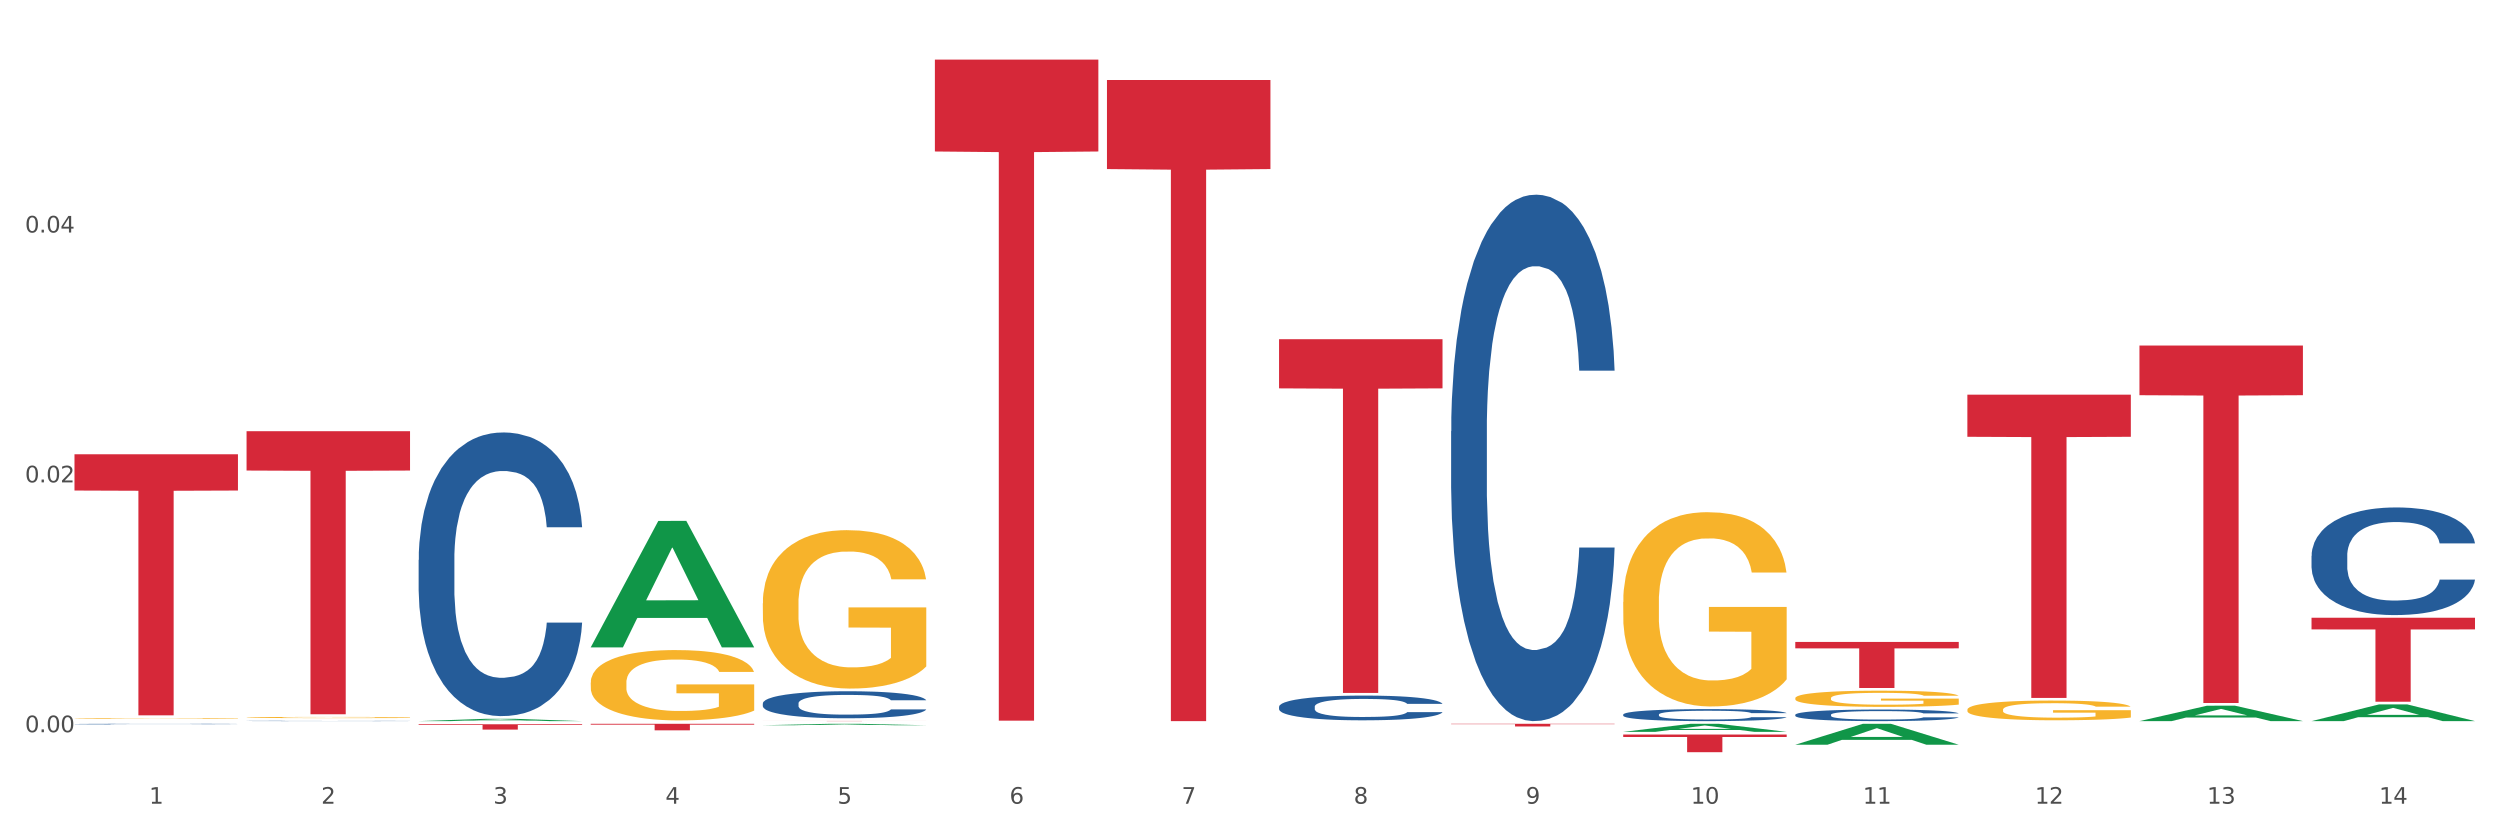 <?xml version="1.0" encoding="utf-8" standalone="no"?>
<!DOCTYPE svg PUBLIC "-//W3C//DTD SVG 1.1//EN"
  "http://www.w3.org/Graphics/SVG/1.1/DTD/svg11.dtd">
<svg xmlns:xlink="http://www.w3.org/1999/xlink" width="1080pt" height="360pt" viewBox="0 0 1080 360" xmlns="http://www.w3.org/2000/svg" version="1.1">
 <rect x="0" y="0" width="1080" height="360" fill="#333333" stroke="none"/>
 <defs>
  <style type="text/css">*{stroke-linejoin: round; stroke-linecap: butt}</style>
 </defs>
 <g id="figure_1">
  <g id="patch_1">
   <path d="M 0 360 
L 1080 360 
L 1080 0 
L 0 0 
z
" style="fill: #ffffff; stroke: #ffffff; stroke-linejoin: miter"/>
  </g>
  <g id="axes_1">
   <g id="matplotlib.axis_1">
    <g id="xtick_1">
     <g id="text_1">
      <!-- 1 -->
      <g style="fill: #4d4d4d" transform="translate(64.432 347.204) scale(0.096 -0.096)">
       <defs>
        <path id="DejaVuSans-31" d="M 794 531 
L 1825 531 
L 1825 4091 
L 703 3866 
L 703 4441 
L 1819 4666 
L 2450 4666 
L 2450 531 
L 3481 531 
L 3481 0 
L 794 0 
L 794 531 
z
" transform="scale(0.016)"/>
       </defs>
       <use xlink:href="#DejaVuSans-31"/>
      </g>
     </g>
    </g>
    <g id="xtick_2">
     <g id="text_2">
      <!-- 2 -->
      <g style="fill: #4d4d4d" transform="translate(138.771 347.204) scale(0.096 -0.096)">
       <defs>
        <path id="DejaVuSans-32" d="M 1228 531 
L 3431 531 
L 3431 0 
L 469 0 
L 469 531 
Q 828 903 1448 1529 
Q 2069 2156 2228 2338 
Q 2531 2678 2651 2914 
Q 2772 3150 2772 3378 
Q 2772 3750 2511 3984 
Q 2250 4219 1831 4219 
Q 1534 4219 1204 4116 
Q 875 4013 500 3803 
L 500 4441 
Q 881 4594 1212 4672 
Q 1544 4750 1819 4750 
Q 2544 4750 2975 4387 
Q 3406 4025 3406 3419 
Q 3406 3131 3298 2873 
Q 3191 2616 2906 2266 
Q 2828 2175 2409 1742 
Q 1991 1309 1228 531 
z
" transform="scale(0.016)"/>
       </defs>
       <use xlink:href="#DejaVuSans-32"/>
      </g>
     </g>
    </g>
    <g id="xtick_3">
     <g id="text_3">
      <!-- 3 -->
      <g style="fill: #4d4d4d" transform="translate(213.109 347.204) scale(0.096 -0.096)">
       <defs>
        <path id="DejaVuSans-33" d="M 2597 2516 
Q 3050 2419 3304 2112 
Q 3559 1806 3559 1356 
Q 3559 666 3084 287 
Q 2609 -91 1734 -91 
Q 1441 -91 1130 -33 
Q 819 25 488 141 
L 488 750 
Q 750 597 1062 519 
Q 1375 441 1716 441 
Q 2309 441 2620 675 
Q 2931 909 2931 1356 
Q 2931 1769 2642 2001 
Q 2353 2234 1838 2234 
L 1294 2234 
L 1294 2753 
L 1863 2753 
Q 2328 2753 2575 2939 
Q 2822 3125 2822 3475 
Q 2822 3834 2567 4026 
Q 2313 4219 1838 4219 
Q 1578 4219 1281 4162 
Q 984 4106 628 3988 
L 628 4550 
Q 988 4650 1302 4700 
Q 1616 4750 1894 4750 
Q 2613 4750 3031 4423 
Q 3450 4097 3450 3541 
Q 3450 3153 3228 2886 
Q 3006 2619 2597 2516 
z
" transform="scale(0.016)"/>
       </defs>
       <use xlink:href="#DejaVuSans-33"/>
      </g>
     </g>
    </g>
    <g id="xtick_4">
     <g id="text_4">
      <!-- 4 -->
      <g style="fill: #4d4d4d" transform="translate(287.448 347.204) scale(0.096 -0.096)">
       <defs>
        <path id="DejaVuSans-34" d="M 2419 4116 
L 825 1625 
L 2419 1625 
L 2419 4116 
z
M 2253 4666 
L 3047 4666 
L 3047 1625 
L 3713 1625 
L 3713 1100 
L 3047 1100 
L 3047 0 
L 2419 0 
L 2419 1100 
L 313 1100 
L 313 1709 
L 2253 4666 
z
" transform="scale(0.016)"/>
       </defs>
       <use xlink:href="#DejaVuSans-34"/>
      </g>
     </g>
    </g>
    <g id="xtick_5">
     <g id="text_5">
      <!-- 5 -->
      <g style="fill: #4d4d4d" transform="translate(361.787 347.204) scale(0.096 -0.096)">
       <defs>
        <path id="DejaVuSans-35" d="M 691 4666 
L 3169 4666 
L 3169 4134 
L 1269 4134 
L 1269 2991 
Q 1406 3038 1543 3061 
Q 1681 3084 1819 3084 
Q 2600 3084 3056 2656 
Q 3513 2228 3513 1497 
Q 3513 744 3044 326 
Q 2575 -91 1722 -91 
Q 1428 -91 1123 -41 
Q 819 9 494 109 
L 494 744 
Q 775 591 1075 516 
Q 1375 441 1709 441 
Q 2250 441 2565 725 
Q 2881 1009 2881 1497 
Q 2881 1984 2565 2268 
Q 2250 2553 1709 2553 
Q 1456 2553 1204 2497 
Q 953 2441 691 2322 
L 691 4666 
z
" transform="scale(0.016)"/>
       </defs>
       <use xlink:href="#DejaVuSans-35"/>
      </g>
     </g>
    </g>
    <g id="xtick_6">
     <g id="text_6">
      <!-- 6 -->
      <g style="fill: #4d4d4d" transform="translate(436.125 347.204) scale(0.096 -0.096)">
       <defs>
        <path id="DejaVuSans-36" d="M 2113 2584 
Q 1688 2584 1439 2293 
Q 1191 2003 1191 1497 
Q 1191 994 1439 701 
Q 1688 409 2113 409 
Q 2538 409 2786 701 
Q 3034 994 3034 1497 
Q 3034 2003 2786 2293 
Q 2538 2584 2113 2584 
z
M 3366 4563 
L 3366 3988 
Q 3128 4100 2886 4159 
Q 2644 4219 2406 4219 
Q 1781 4219 1451 3797 
Q 1122 3375 1075 2522 
Q 1259 2794 1537 2939 
Q 1816 3084 2150 3084 
Q 2853 3084 3261 2657 
Q 3669 2231 3669 1497 
Q 3669 778 3244 343 
Q 2819 -91 2113 -91 
Q 1303 -91 875 529 
Q 447 1150 447 2328 
Q 447 3434 972 4092 
Q 1497 4750 2381 4750 
Q 2619 4750 2861 4703 
Q 3103 4656 3366 4563 
z
" transform="scale(0.016)"/>
       </defs>
       <use xlink:href="#DejaVuSans-36"/>
      </g>
     </g>
    </g>
    <g id="xtick_7">
     <g id="text_7">
      <!-- 7 -->
      <g style="fill: #4d4d4d" transform="translate(510.464 347.204) scale(0.096 -0.096)">
       <defs>
        <path id="DejaVuSans-37" d="M 525 4666 
L 3525 4666 
L 3525 4397 
L 1831 0 
L 1172 0 
L 2766 4134 
L 525 4134 
L 525 4666 
z
" transform="scale(0.016)"/>
       </defs>
       <use xlink:href="#DejaVuSans-37"/>
      </g>
     </g>
    </g>
    <g id="xtick_8">
     <g id="text_8">
      <!-- 8 -->
      <g style="fill: #4d4d4d" transform="translate(584.803 347.204) scale(0.096 -0.096)">
       <defs>
        <path id="DejaVuSans-38" d="M 2034 2216 
Q 1584 2216 1326 1975 
Q 1069 1734 1069 1313 
Q 1069 891 1326 650 
Q 1584 409 2034 409 
Q 2484 409 2743 651 
Q 3003 894 3003 1313 
Q 3003 1734 2745 1975 
Q 2488 2216 2034 2216 
z
M 1403 2484 
Q 997 2584 770 2862 
Q 544 3141 544 3541 
Q 544 4100 942 4425 
Q 1341 4750 2034 4750 
Q 2731 4750 3128 4425 
Q 3525 4100 3525 3541 
Q 3525 3141 3298 2862 
Q 3072 2584 2669 2484 
Q 3125 2378 3379 2068 
Q 3634 1759 3634 1313 
Q 3634 634 3220 271 
Q 2806 -91 2034 -91 
Q 1263 -91 848 271 
Q 434 634 434 1313 
Q 434 1759 690 2068 
Q 947 2378 1403 2484 
z
M 1172 3481 
Q 1172 3119 1398 2916 
Q 1625 2713 2034 2713 
Q 2441 2713 2670 2916 
Q 2900 3119 2900 3481 
Q 2900 3844 2670 4047 
Q 2441 4250 2034 4250 
Q 1625 4250 1398 4047 
Q 1172 3844 1172 3481 
z
" transform="scale(0.016)"/>
       </defs>
       <use xlink:href="#DejaVuSans-38"/>
      </g>
     </g>
    </g>
    <g id="xtick_9">
     <g id="text_9">
      <!-- 9 -->
      <g style="fill: #4d4d4d" transform="translate(659.142 347.204) scale(0.096 -0.096)">
       <defs>
        <path id="DejaVuSans-39" d="M 703 97 
L 703 672 
Q 941 559 1184 500 
Q 1428 441 1663 441 
Q 2288 441 2617 861 
Q 2947 1281 2994 2138 
Q 2813 1869 2534 1725 
Q 2256 1581 1919 1581 
Q 1219 1581 811 2004 
Q 403 2428 403 3163 
Q 403 3881 828 4315 
Q 1253 4750 1959 4750 
Q 2769 4750 3195 4129 
Q 3622 3509 3622 2328 
Q 3622 1225 3098 567 
Q 2575 -91 1691 -91 
Q 1453 -91 1209 -44 
Q 966 3 703 97 
z
M 1959 2075 
Q 2384 2075 2632 2365 
Q 2881 2656 2881 3163 
Q 2881 3666 2632 3958 
Q 2384 4250 1959 4250 
Q 1534 4250 1286 3958 
Q 1038 3666 1038 3163 
Q 1038 2656 1286 2365 
Q 1534 2075 1959 2075 
z
" transform="scale(0.016)"/>
       </defs>
       <use xlink:href="#DejaVuSans-39"/>
      </g>
     </g>
    </g>
    <g id="xtick_10">
     <g id="text_10">
      <!-- 10 -->
      <g style="fill: #4d4d4d" transform="translate(730.426 347.204) scale(0.096 -0.096)">
       <defs>
        <path id="DejaVuSans-30" d="M 2034 4250 
Q 1547 4250 1301 3770 
Q 1056 3291 1056 2328 
Q 1056 1369 1301 889 
Q 1547 409 2034 409 
Q 2525 409 2770 889 
Q 3016 1369 3016 2328 
Q 3016 3291 2770 3770 
Q 2525 4250 2034 4250 
z
M 2034 4750 
Q 2819 4750 3233 4129 
Q 3647 3509 3647 2328 
Q 3647 1150 3233 529 
Q 2819 -91 2034 -91 
Q 1250 -91 836 529 
Q 422 1150 422 2328 
Q 422 3509 836 4129 
Q 1250 4750 2034 4750 
z
" transform="scale(0.016)"/>
       </defs>
       <use xlink:href="#DejaVuSans-31"/>
       <use xlink:href="#DejaVuSans-30" transform="translate(63.623 0)"/>
      </g>
     </g>
    </g>
    <g id="xtick_11">
     <g id="text_11">
      <!-- 11 -->
      <g style="fill: #4d4d4d" transform="translate(804.765 347.204) scale(0.096 -0.096)">
       <use xlink:href="#DejaVuSans-31"/>
       <use xlink:href="#DejaVuSans-31" transform="translate(63.623 0)"/>
      </g>
     </g>
    </g>
    <g id="xtick_12">
     <g id="text_12">
      <!-- 12 -->
      <g style="fill: #4d4d4d" transform="translate(879.104 347.204) scale(0.096 -0.096)">
       <use xlink:href="#DejaVuSans-31"/>
       <use xlink:href="#DejaVuSans-32" transform="translate(63.623 0)"/>
      </g>
     </g>
    </g>
    <g id="xtick_13">
     <g id="text_13">
      <!-- 13 -->
      <g style="fill: #4d4d4d" transform="translate(953.442 347.204) scale(0.096 -0.096)">
       <use xlink:href="#DejaVuSans-31"/>
       <use xlink:href="#DejaVuSans-33" transform="translate(63.623 0)"/>
      </g>
     </g>
    </g>
    <g id="xtick_14">
     <g id="text_14">
      <!-- 14 -->
      <g style="fill: #4d4d4d" transform="translate(1027.781 347.204) scale(0.096 -0.096)">
       <use xlink:href="#DejaVuSans-31"/>
       <use xlink:href="#DejaVuSans-34" transform="translate(63.623 0)"/>
      </g>
     </g>
    </g>
    <g id="xtick_15"/>
    <g id="xtick_16"/>
    <g id="xtick_17"/>
    <g id="xtick_18"/>
    <g id="xtick_19"/>
    <g id="xtick_20"/>
    <g id="xtick_21"/>
    <g id="xtick_22"/>
    <g id="xtick_23"/>
    <g id="xtick_24"/>
    <g id="xtick_25"/>
    <g id="xtick_26"/>
    <g id="xtick_27"/>
   </g>
   <g id="matplotlib.axis_2">
    <g id="ytick_1">
     <g id="text_15">
      <!-- 0.00 -->
      <g style="fill: #4d4d4d" transform="translate(10.8 316.321) scale(0.096 -0.096)">
       <defs>
        <path id="DejaVuSans-2e" d="M 684 794 
L 1344 794 
L 1344 0 
L 684 0 
L 684 794 
z
" transform="scale(0.016)"/>
       </defs>
       <use xlink:href="#DejaVuSans-30"/>
       <use xlink:href="#DejaVuSans-2e" transform="translate(63.623 0)"/>
       <use xlink:href="#DejaVuSans-30" transform="translate(95.41 0)"/>
       <use xlink:href="#DejaVuSans-30" transform="translate(159.033 0)"/>
      </g>
     </g>
    </g>
    <g id="ytick_2">
     <g id="text_16">
      <!-- 0.02 -->
      <g style="fill: #4d4d4d" transform="translate(10.8 208.386) scale(0.096 -0.096)">
       <use xlink:href="#DejaVuSans-30"/>
       <use xlink:href="#DejaVuSans-2e" transform="translate(63.623 0)"/>
       <use xlink:href="#DejaVuSans-30" transform="translate(95.41 0)"/>
       <use xlink:href="#DejaVuSans-32" transform="translate(159.033 0)"/>
      </g>
     </g>
    </g>
    <g id="ytick_3">
     <g id="text_17">
      <!-- 0.04 -->
      <g style="fill: #4d4d4d" transform="translate(10.8 100.451) scale(0.096 -0.096)">
       <use xlink:href="#DejaVuSans-30"/>
       <use xlink:href="#DejaVuSans-2e" transform="translate(63.623 0)"/>
       <use xlink:href="#DejaVuSans-30" transform="translate(95.41 0)"/>
       <use xlink:href="#DejaVuSans-34" transform="translate(159.033 0)"/>
      </g>
     </g>
    </g>
    <g id="ytick_4"/>
    <g id="ytick_5"/>
    <g id="ytick_6"/>
   </g>
   <g id="PolyCollection_1">
    <path d="M 180.852 311.524 
L 180.925 311.523 
L 210.048 310.511 
L 222.133 310.511 
L 251.474 311.526 
L 237.495 311.526 
L 231.161 311.289 
L 201.092 311.289 
L 200.874 311.293 
L 194.758 311.526 
L 180.852 311.526 
L 180.852 311.524 
L 204.878 311.148 
L 227.375 311.147 
L 216.236 310.727 
L 216.09 310.725 
L 215.945 310.728 
L 204.806 311.147 
L 204.878 311.148 
L 180.852 311.524 
z
" clip-path="url(#pbf26cdbef3)" style="fill: #109648"/>
    <path d="M 32.175 310.334 
L 32.258 310.334 
L 32.258 310.322 
L 32.425 310.312 
L 33.259 310.287 
L 34.51 310.266 
L 35.427 310.255 
L 36.344 310.246 
L 37.428 310.238 
L 38.762 310.228 
L 41.18 310.215 
L 42.681 310.208 
L 44.515 310.2 
L 47.85 310.19 
L 50.268 310.184 
L 52.77 310.179 
L 56.855 310.173 
L 59.523 310.17 
L 62.358 310.168 
L 65.777 310.167 
L 68.361 310.167 
L 74.031 310.168 
L 78.867 310.171 
L 81.202 310.173 
L 84.203 310.177 
L 85.788 310.18 
L 88.372 310.185 
L 91.04 310.192 
L 92.875 310.198 
L 95.626 310.209 
L 97.711 310.22 
L 99.628 310.234 
L 100.629 310.244 
L 101.379 310.253 
L 102.046 310.263 
L 102.713 310.279 
L 87.705 310.279 
L 87.122 310.268 
L 86.204 310.257 
L 84.87 310.246 
L 83.703 310.24 
L 81.702 310.231 
L 79.868 310.226 
L 77.95 310.222 
L 75.615 310.219 
L 73.781 310.217 
L 71.196 310.216 
L 66.11 310.216 
L 62.692 310.219 
L 60.357 310.222 
L 58.856 310.225 
L 57.522 310.228 
L 56.021 310.233 
L 54.27 310.24 
L 53.02 310.246 
L 51.769 310.254 
L 50.768 310.262 
L 49.851 310.271 
L 49.101 310.281 
L 48.517 310.291 
L 48.017 310.304 
L 47.6 310.325 
L 47.6 310.37 
L 47.767 310.381 
L 48.184 310.394 
L 48.684 310.404 
L 49.518 310.417 
L 50.268 310.425 
L 51.686 310.437 
L 53.27 310.447 
L 54.52 310.453 
L 55.771 310.458 
L 57.939 310.466 
L 60.357 310.472 
L 62.441 310.475 
L 65.276 310.479 
L 67.194 310.48 
L 68.862 310.481 
L 72.947 310.481 
L 75.865 310.48 
L 79.117 310.477 
L 81.619 310.474 
L 83.703 310.471 
L 86.038 310.465 
L 87.538 310.459 
L 87.538 310.39 
L 69.195 310.389 
L 69.195 310.343 
L 102.797 310.343 
L 102.797 310.479 
L 101.379 310.485 
L 99.795 310.492 
L 98.128 310.497 
L 95.626 310.504 
L 92.625 310.511 
L 89.956 310.516 
L 87.122 310.52 
L 83.786 310.523 
L 79.451 310.527 
L 76.783 310.528 
L 73.447 310.529 
L 69.529 310.529 
L 66.11 310.529 
L 62.775 310.527 
L 59.273 310.524 
L 55.855 310.52 
L 53.27 310.515 
L 50.685 310.51 
L 47.934 310.503 
L 45.766 310.496 
L 44.098 310.49 
L 42.264 310.483 
L 40.263 310.473 
L 38.762 310.464 
L 37.428 310.455 
L 36.01 310.443 
L 35.01 310.433 
L 34.009 310.42 
L 33.426 310.41 
L 32.759 310.395 
L 32.258 310.374 
L 32.175 310.334 
z
" clip-path="url(#pbf26cdbef3)" style="fill: #f7b32b"/>
    <path d="M 106.514 309.953 
L 106.597 309.952 
L 106.597 309.935 
L 106.764 309.92 
L 107.598 309.885 
L 108.848 309.855 
L 109.765 309.839 
L 110.683 309.827 
L 111.767 309.814 
L 113.101 309.8 
L 115.519 309.781 
L 117.019 309.771 
L 118.854 309.76 
L 122.189 309.745 
L 124.607 309.737 
L 127.108 309.73 
L 131.194 309.721 
L 133.862 309.717 
L 136.697 309.714 
L 140.115 309.712 
L 142.7 309.712 
L 148.37 309.713 
L 153.206 309.718 
L 155.54 309.721 
L 158.542 309.727 
L 160.126 309.73 
L 162.711 309.738 
L 165.379 309.748 
L 167.213 309.757 
L 169.965 309.773 
L 172.049 309.789 
L 173.967 309.809 
L 174.968 309.823 
L 175.718 309.836 
L 176.385 309.85 
L 177.052 309.874 
L 162.044 309.874 
L 161.46 309.857 
L 160.543 309.841 
L 159.209 309.826 
L 158.042 309.817 
L 156.041 309.805 
L 154.206 309.797 
L 152.289 309.791 
L 149.954 309.787 
L 148.12 309.784 
L 145.535 309.782 
L 140.449 309.783 
L 137.03 309.787 
L 134.696 309.791 
L 133.195 309.796 
L 131.861 309.8 
L 130.36 309.807 
L 128.609 309.817 
L 127.358 309.826 
L 126.108 309.837 
L 125.107 309.849 
L 124.19 309.862 
L 123.44 309.876 
L 122.856 309.891 
L 122.356 309.909 
L 121.939 309.939 
L 121.939 310.004 
L 122.106 310.019 
L 122.522 310.039 
L 123.023 310.053 
L 123.856 310.071 
L 124.607 310.083 
L 126.024 310.1 
L 127.609 310.114 
L 128.859 310.123 
L 130.11 310.131 
L 132.278 310.141 
L 134.696 310.15 
L 136.78 310.155 
L 139.615 310.16 
L 141.533 310.162 
L 143.2 310.163 
L 147.286 310.163 
L 150.204 310.161 
L 153.456 310.158 
L 155.957 310.154 
L 158.042 310.148 
L 160.376 310.14 
L 161.877 310.132 
L 161.877 310.032 
L 143.534 310.032 
L 143.534 309.966 
L 177.135 309.966 
L 177.135 310.16 
L 175.718 310.17 
L 174.134 310.179 
L 172.466 310.187 
L 169.965 310.197 
L 166.963 310.207 
L 164.295 310.213 
L 161.46 310.219 
L 158.125 310.224 
L 153.789 310.229 
L 151.121 310.231 
L 147.786 310.232 
L 143.867 310.233 
L 140.449 310.232 
L 137.114 310.229 
L 133.612 310.225 
L 130.193 310.219 
L 127.609 310.213 
L 125.024 310.205 
L 122.272 310.195 
L 120.104 310.186 
L 118.437 310.177 
L 116.603 310.166 
L 114.601 310.152 
L 113.101 310.139 
L 111.767 310.126 
L 110.349 310.109 
L 109.349 310.094 
L 108.348 310.075 
L 107.764 310.061 
L 107.097 310.04 
L 106.597 310.01 
L 106.514 309.953 
z
" clip-path="url(#pbf26cdbef3)" style="fill: #f7b32b"/>
    <path d="M 106.514 186.283 
L 177.135 186.283 
L 177.135 203.276 
L 149.355 203.391 
L 149.355 308.564 
L 134.126 308.564 
L 134.126 203.391 
L 106.514 203.276 
L 106.514 186.398 
L 106.514 186.283 
z
" clip-path="url(#pbf26cdbef3)" style="fill: #d62839"/>
    <path d="M 329.53 260.653 
L 329.613 260.591 
L 329.613 258.341 
L 329.78 256.403 
L 330.614 251.715 
L 331.864 247.84 
L 332.782 245.777 
L 333.699 244.089 
L 334.783 242.402 
L 336.117 240.652 
L 338.535 238.089 
L 340.036 236.776 
L 341.87 235.401 
L 345.205 233.401 
L 347.623 232.276 
L 350.124 231.338 
L 354.21 230.213 
L 356.878 229.713 
L 359.713 229.338 
L 363.131 229.088 
L 365.716 229.026 
L 371.386 229.213 
L 376.222 229.776 
L 378.557 230.213 
L 381.558 230.963 
L 383.142 231.463 
L 385.727 232.463 
L 388.395 233.776 
L 390.23 234.901 
L 392.981 237.026 
L 395.066 239.151 
L 396.983 241.777 
L 397.984 243.589 
L 398.734 245.277 
L 399.401 247.215 
L 400.068 250.277 
L 385.06 250.277 
L 384.476 248.09 
L 383.559 246.027 
L 382.225 244.027 
L 381.058 242.777 
L 379.057 241.214 
L 377.222 240.214 
L 375.305 239.464 
L 372.97 238.839 
L 371.136 238.526 
L 368.551 238.276 
L 363.465 238.339 
L 360.046 238.839 
L 357.712 239.464 
L 356.211 240.027 
L 354.877 240.652 
L 353.376 241.527 
L 351.625 242.839 
L 350.375 244.027 
L 349.124 245.527 
L 348.123 247.027 
L 347.206 248.777 
L 346.456 250.653 
L 345.872 252.59 
L 345.372 254.965 
L 344.955 258.903 
L 344.955 267.467 
L 345.122 269.404 
L 345.539 271.967 
L 346.039 273.905 
L 346.873 276.217 
L 347.623 277.78 
L 349.04 280.03 
L 350.625 281.905 
L 351.875 283.093 
L 353.126 284.093 
L 355.294 285.468 
L 357.712 286.593 
L 359.796 287.281 
L 362.631 287.906 
L 364.549 288.156 
L 366.216 288.281 
L 370.302 288.281 
L 373.22 288.093 
L 376.472 287.656 
L 378.973 287.093 
L 381.058 286.406 
L 383.392 285.281 
L 384.893 284.218 
L 384.893 271.154 
L 366.55 271.092 
L 366.55 262.404 
L 400.152 262.404 
L 400.152 287.906 
L 398.734 289.219 
L 397.15 290.406 
L 395.482 291.469 
L 392.981 292.781 
L 389.979 294.032 
L 387.311 294.907 
L 384.476 295.657 
L 381.141 296.344 
L 376.806 296.969 
L 374.137 297.219 
L 370.802 297.407 
L 366.884 297.469 
L 363.465 297.344 
L 360.13 297.032 
L 356.628 296.469 
L 353.209 295.657 
L 350.625 294.844 
L 348.04 293.844 
L 345.288 292.531 
L 343.121 291.281 
L 341.453 290.156 
L 339.619 288.719 
L 337.618 286.843 
L 336.117 285.156 
L 334.783 283.406 
L 333.365 281.155 
L 332.365 279.218 
L 331.364 276.78 
L 330.781 274.967 
L 330.113 272.154 
L 329.613 268.217 
L 329.53 260.653 
z
" clip-path="url(#pbf26cdbef3)" style="fill: #f7b32b"/>
    <path d="M 701.223 260.046 
L 701.307 259.969 
L 701.307 257.209 
L 701.474 254.833 
L 702.307 249.084 
L 703.558 244.331 
L 704.475 241.802 
L 705.392 239.732 
L 706.476 237.662 
L 707.81 235.516 
L 710.228 232.373 
L 711.729 230.763 
L 713.563 229.077 
L 716.899 226.624 
L 719.317 225.244 
L 721.818 224.094 
L 725.903 222.715 
L 728.572 222.101 
L 731.406 221.641 
L 734.825 221.335 
L 737.41 221.258 
L 743.08 221.488 
L 747.915 222.178 
L 750.25 222.715 
L 753.252 223.634 
L 754.836 224.248 
L 757.421 225.474 
L 760.089 227.084 
L 761.923 228.464 
L 764.675 231.07 
L 766.759 233.676 
L 768.677 236.896 
L 769.677 239.119 
L 770.428 241.188 
L 771.095 243.565 
L 771.762 247.321 
L 756.754 247.321 
L 756.17 244.638 
L 755.253 242.108 
L 753.919 239.655 
L 752.751 238.122 
L 750.75 236.206 
L 748.916 234.979 
L 746.998 234.06 
L 744.664 233.293 
L 742.829 232.91 
L 740.245 232.603 
L 735.159 232.68 
L 731.74 233.293 
L 729.405 234.06 
L 727.905 234.749 
L 726.571 235.516 
L 725.07 236.589 
L 723.319 238.199 
L 722.068 239.655 
L 720.817 241.495 
L 719.817 243.335 
L 718.9 245.481 
L 718.149 247.781 
L 717.566 250.157 
L 717.065 253.07 
L 716.648 257.899 
L 716.648 268.401 
L 716.815 270.777 
L 717.232 273.92 
L 717.732 276.297 
L 718.566 279.133 
L 719.317 281.049 
L 720.734 283.809 
L 722.318 286.109 
L 723.569 287.565 
L 724.82 288.792 
L 726.987 290.478 
L 729.405 291.858 
L 731.49 292.701 
L 734.325 293.468 
L 736.242 293.774 
L 737.91 293.927 
L 741.996 293.927 
L 744.914 293.697 
L 748.166 293.161 
L 750.667 292.471 
L 752.751 291.628 
L 755.086 290.248 
L 756.587 288.945 
L 756.587 272.924 
L 738.244 272.847 
L 738.244 262.192 
L 771.845 262.192 
L 771.845 293.468 
L 770.428 295.077 
L 768.844 296.534 
L 767.176 297.837 
L 764.675 299.447 
L 761.673 300.98 
L 759.005 302.053 
L 756.17 302.973 
L 752.835 303.816 
L 748.499 304.583 
L 745.831 304.889 
L 742.496 305.119 
L 738.577 305.196 
L 735.159 305.042 
L 731.823 304.659 
L 728.321 303.969 
L 724.903 302.973 
L 722.318 301.976 
L 719.733 300.75 
L 716.982 299.14 
L 714.814 297.607 
L 713.147 296.227 
L 711.312 294.464 
L 709.311 292.164 
L 707.81 290.095 
L 706.476 287.948 
L 705.059 285.189 
L 704.058 282.812 
L 703.058 279.823 
L 702.474 277.6 
L 701.807 274.15 
L 701.307 269.321 
L 701.223 260.046 
z
" clip-path="url(#pbf26cdbef3)" style="fill: #f7b32b"/>
    <path d="M 775.562 301.605 
L 775.645 301.598 
L 775.645 301.368 
L 775.812 301.17 
L 776.646 300.691 
L 777.897 300.294 
L 778.814 300.083 
L 779.731 299.911 
L 780.815 299.738 
L 782.149 299.559 
L 784.567 299.297 
L 786.068 299.163 
L 787.902 299.022 
L 791.237 298.818 
L 793.655 298.703 
L 796.157 298.607 
L 800.242 298.492 
L 802.91 298.441 
L 805.745 298.402 
L 809.164 298.377 
L 811.748 298.37 
L 817.418 298.39 
L 822.254 298.447 
L 824.589 298.492 
L 827.59 298.569 
L 829.175 298.62 
L 831.759 298.722 
L 834.427 298.856 
L 836.262 298.971 
L 839.013 299.189 
L 841.098 299.406 
L 843.015 299.674 
L 844.016 299.86 
L 844.766 300.032 
L 845.433 300.23 
L 846.1 300.544 
L 831.092 300.544 
L 830.509 300.32 
L 829.592 300.109 
L 828.257 299.904 
L 827.09 299.777 
L 825.089 299.617 
L 823.255 299.515 
L 821.337 299.438 
L 819.002 299.374 
L 817.168 299.342 
L 814.583 299.316 
L 809.497 299.323 
L 806.079 299.374 
L 803.744 299.438 
L 802.243 299.495 
L 800.909 299.559 
L 799.408 299.649 
L 797.657 299.783 
L 796.407 299.904 
L 795.156 300.058 
L 794.156 300.211 
L 793.238 300.39 
L 792.488 300.582 
L 791.904 300.78 
L 791.404 301.023 
L 790.987 301.426 
L 790.987 302.302 
L 791.154 302.5 
L 791.571 302.762 
L 792.071 302.96 
L 792.905 303.196 
L 793.655 303.356 
L 795.073 303.586 
L 796.657 303.778 
L 797.908 303.9 
L 799.158 304.002 
L 801.326 304.142 
L 803.744 304.257 
L 805.829 304.328 
L 808.663 304.392 
L 810.581 304.417 
L 812.249 304.43 
L 816.334 304.43 
L 819.253 304.411 
L 822.504 304.366 
L 825.006 304.309 
L 827.09 304.238 
L 829.425 304.123 
L 830.926 304.015 
L 830.926 302.679 
L 812.582 302.672 
L 812.582 301.784 
L 846.184 301.784 
L 846.184 304.392 
L 844.766 304.526 
L 843.182 304.647 
L 841.515 304.756 
L 839.013 304.89 
L 836.012 305.018 
L 833.344 305.108 
L 830.509 305.184 
L 827.174 305.255 
L 822.838 305.319 
L 820.17 305.344 
L 816.835 305.363 
L 812.916 305.37 
L 809.497 305.357 
L 806.162 305.325 
L 802.66 305.267 
L 799.242 305.184 
L 796.657 305.101 
L 794.072 304.999 
L 791.321 304.865 
L 789.153 304.737 
L 787.485 304.622 
L 785.651 304.475 
L 783.65 304.283 
L 782.149 304.11 
L 780.815 303.931 
L 779.398 303.701 
L 778.397 303.503 
L 777.396 303.254 
L 776.813 303.069 
L 776.146 302.781 
L 775.645 302.378 
L 775.562 301.605 
z
" clip-path="url(#pbf26cdbef3)" style="fill: #f7b32b"/>
    <path d="M 849.901 306.579 
L 849.984 306.571 
L 849.984 306.291 
L 850.151 306.05 
L 850.985 305.466 
L 852.235 304.983 
L 853.153 304.726 
L 854.07 304.516 
L 855.154 304.306 
L 856.488 304.088 
L 858.906 303.769 
L 860.407 303.606 
L 862.241 303.434 
L 865.576 303.185 
L 867.994 303.045 
L 870.495 302.928 
L 874.581 302.788 
L 877.249 302.726 
L 880.084 302.679 
L 883.502 302.648 
L 886.087 302.641 
L 891.757 302.664 
L 896.593 302.734 
L 898.927 302.788 
L 901.929 302.882 
L 903.513 302.944 
L 906.098 303.069 
L 908.766 303.232 
L 910.601 303.372 
L 913.352 303.637 
L 915.436 303.901 
L 917.354 304.228 
L 918.355 304.454 
L 919.105 304.664 
L 919.772 304.905 
L 920.439 305.287 
L 905.431 305.287 
L 904.847 305.014 
L 903.93 304.758 
L 902.596 304.508 
L 901.429 304.353 
L 899.428 304.158 
L 897.593 304.034 
L 895.676 303.94 
L 893.341 303.862 
L 891.507 303.824 
L 888.922 303.792 
L 883.836 303.8 
L 880.417 303.862 
L 878.083 303.94 
L 876.582 304.01 
L 875.248 304.088 
L 873.747 304.197 
L 871.996 304.361 
L 870.745 304.508 
L 869.495 304.695 
L 868.494 304.882 
L 867.577 305.1 
L 866.827 305.333 
L 866.243 305.575 
L 865.743 305.871 
L 865.326 306.361 
L 865.326 307.427 
L 865.493 307.668 
L 865.91 307.988 
L 866.41 308.229 
L 867.244 308.517 
L 867.994 308.711 
L 869.411 308.992 
L 870.996 309.225 
L 872.246 309.373 
L 873.497 309.497 
L 875.665 309.669 
L 878.083 309.809 
L 880.167 309.894 
L 883.002 309.972 
L 884.92 310.003 
L 886.587 310.019 
L 890.673 310.019 
L 893.591 309.996 
L 896.843 309.941 
L 899.344 309.871 
L 901.429 309.785 
L 903.763 309.645 
L 905.264 309.513 
L 905.264 307.886 
L 886.921 307.879 
L 886.921 306.797 
L 920.523 306.797 
L 920.523 309.972 
L 919.105 310.136 
L 917.521 310.284 
L 915.853 310.416 
L 913.352 310.579 
L 910.35 310.735 
L 907.682 310.844 
L 904.847 310.937 
L 901.512 311.023 
L 897.177 311.101 
L 894.508 311.132 
L 891.173 311.155 
L 887.254 311.163 
L 883.836 311.148 
L 880.501 311.109 
L 876.999 311.039 
L 873.58 310.937 
L 870.996 310.836 
L 868.411 310.712 
L 865.659 310.548 
L 863.492 310.393 
L 861.824 310.252 
L 859.99 310.073 
L 857.989 309.84 
L 856.488 309.63 
L 855.154 309.412 
L 853.736 309.132 
L 852.736 308.89 
L 851.735 308.587 
L 851.151 308.361 
L 850.484 308.011 
L 849.984 307.521 
L 849.901 306.579 
z
" clip-path="url(#pbf26cdbef3)" style="fill: #f7b32b"/>
    <path d="M 998.578 266.866 
L 1069.2 266.866 
L 1069.2 271.907 
L 1041.42 271.941 
L 1041.42 303.139 
L 1026.191 303.139 
L 1026.191 271.941 
L 998.578 271.907 
L 998.578 266.9 
L 998.578 266.866 
z
" clip-path="url(#pbf26cdbef3)" style="fill: #d62839"/>
    <path d="M 924.24 149.264 
L 994.861 149.264 
L 994.861 170.727 
L 967.081 170.872 
L 967.081 303.71 
L 951.852 303.71 
L 951.852 170.872 
L 924.24 170.727 
L 924.24 149.409 
L 924.24 149.264 
z
" clip-path="url(#pbf26cdbef3)" style="fill: #d62839"/>
    <path d="M 849.901 170.489 
L 920.523 170.489 
L 920.523 188.694 
L 892.742 188.817 
L 892.742 301.493 
L 877.514 301.493 
L 877.514 188.817 
L 849.901 188.694 
L 849.901 170.612 
L 849.901 170.489 
z
" clip-path="url(#pbf26cdbef3)" style="fill: #d62839"/>
    <path d="M 775.562 277.328 
L 846.184 277.328 
L 846.184 280.093 
L 818.404 280.112 
L 818.404 297.223 
L 803.175 297.223 
L 803.175 280.112 
L 775.562 280.093 
L 775.562 277.347 
L 775.562 277.328 
z
" clip-path="url(#pbf26cdbef3)" style="fill: #d62839"/>
    <path d="M 701.223 317.309 
L 771.845 317.309 
L 771.845 318.371 
L 744.065 318.378 
L 744.065 324.95 
L 728.836 324.95 
L 728.836 318.378 
L 701.223 318.371 
L 701.223 317.316 
L 701.223 317.309 
z
" clip-path="url(#pbf26cdbef3)" style="fill: #d62839"/>
    <path d="M 626.885 312.679 
L 697.506 312.679 
L 697.506 312.84 
L 669.726 312.841 
L 669.726 313.836 
L 654.497 313.836 
L 654.497 312.841 
L 626.885 312.84 
L 626.885 312.68 
L 626.885 312.679 
z
" clip-path="url(#pbf26cdbef3)" style="fill: #d62839"/>
    <path d="M 552.546 146.536 
L 623.168 146.536 
L 623.168 167.772 
L 595.388 167.915 
L 595.388 299.345 
L 580.159 299.345 
L 580.159 167.915 
L 552.546 167.772 
L 552.546 146.68 
L 552.546 146.536 
z
" clip-path="url(#pbf26cdbef3)" style="fill: #d62839"/>
    <path d="M 478.207 34.546 
L 548.829 34.546 
L 548.829 73.037 
L 521.049 73.297 
L 521.049 311.526 
L 505.82 311.526 
L 505.82 73.297 
L 478.207 73.037 
L 478.207 34.806 
L 478.207 34.546 
z
" clip-path="url(#pbf26cdbef3)" style="fill: #d62839"/>
    <path d="M 403.869 25.759 
L 474.49 25.759 
L 474.49 65.443 
L 446.71 65.711 
L 446.71 311.32 
L 431.481 311.32 
L 431.481 65.711 
L 403.869 65.443 
L 403.869 26.028 
L 403.869 25.759 
z
" clip-path="url(#pbf26cdbef3)" style="fill: #d62839"/>
    <path d="M 329.53 311.446 
L 400.152 311.446 
L 400.152 311.457 
L 372.371 311.457 
L 372.371 311.526 
L 357.143 311.526 
L 357.143 311.457 
L 329.53 311.457 
L 329.53 311.446 
L 329.53 311.446 
z
" clip-path="url(#pbf26cdbef3)" style="fill: #d62839"/>
    <path d="M 255.191 312.673 
L 325.813 312.673 
L 325.813 313.065 
L 298.033 313.068 
L 298.033 315.491 
L 282.804 315.491 
L 282.804 313.068 
L 255.191 313.065 
L 255.191 312.676 
L 255.191 312.673 
z
" clip-path="url(#pbf26cdbef3)" style="fill: #d62839"/>
    <path d="M 180.852 312.89 
L 251.474 312.89 
L 251.474 313.208 
L 223.694 313.21 
L 223.694 315.176 
L 208.465 315.176 
L 208.465 313.21 
L 180.852 313.208 
L 180.852 312.892 
L 180.852 312.89 
z
" clip-path="url(#pbf26cdbef3)" style="fill: #d62839"/>
    <path d="M 32.175 312.798 
L 32.258 312.798 
L 32.258 312.791 
L 32.509 312.781 
L 33.427 312.764 
L 34.596 312.75 
L 36.599 312.734 
L 37.684 312.728 
L 39.104 312.72 
L 42.025 312.709 
L 45.364 312.698 
L 47.702 312.693 
L 49.455 312.689 
L 53.378 312.683 
L 55.632 312.68 
L 57.969 312.678 
L 59.973 312.676 
L 63.312 312.674 
L 65.983 312.674 
L 69.072 312.673 
L 71.66 312.674 
L 75.082 312.675 
L 80.091 312.678 
L 82.011 312.68 
L 84.599 312.683 
L 87.27 312.687 
L 89.44 312.691 
L 91.945 312.697 
L 94.533 312.704 
L 97.037 312.714 
L 98.79 312.723 
L 100.209 312.732 
L 101.461 312.744 
L 102.379 312.756 
L 102.797 312.766 
L 87.52 312.766 
L 87.103 312.757 
L 86.268 312.747 
L 85.434 312.74 
L 84.515 312.734 
L 83.096 312.728 
L 81.844 312.724 
L 79.757 312.719 
L 77.837 312.716 
L 76.251 312.714 
L 74.331 312.713 
L 70.241 312.711 
L 67.319 312.711 
L 65.482 312.712 
L 63.229 312.713 
L 61.309 312.715 
L 59.055 312.718 
L 57.302 312.721 
L 55.549 312.726 
L 54.547 312.729 
L 53.044 312.734 
L 52.043 312.739 
L 50.707 312.747 
L 49.956 312.752 
L 48.62 312.767 
L 48.036 312.777 
L 47.785 312.785 
L 47.618 312.793 
L 47.618 312.833 
L 48.119 312.85 
L 48.537 312.858 
L 49.204 312.867 
L 50.457 312.878 
L 52.293 312.889 
L 54.213 312.897 
L 55.799 312.901 
L 57.302 312.905 
L 58.804 312.908 
L 60.641 312.91 
L 62.143 312.912 
L 64.397 312.913 
L 67.069 312.914 
L 69.155 312.914 
L 73.413 312.913 
L 75.333 312.912 
L 77.169 312.91 
L 79.173 312.907 
L 80.759 312.904 
L 81.677 312.902 
L 83.18 312.897 
L 84.348 312.892 
L 85.35 312.886 
L 86.018 312.881 
L 86.769 312.873 
L 87.353 312.865 
L 87.52 312.86 
L 102.797 312.86 
L 102.463 312.869 
L 101.879 312.878 
L 100.71 312.89 
L 99.792 312.897 
L 98.372 312.905 
L 96.87 312.912 
L 94.783 312.92 
L 92.863 312.926 
L 90.86 312.931 
L 88.689 312.936 
L 84.766 312.942 
L 83.347 312.944 
L 80.341 312.947 
L 78.004 312.949 
L 74.581 312.95 
L 71.075 312.951 
L 67.402 312.952 
L 64.147 312.951 
L 60.557 312.95 
L 58.303 312.948 
L 55.799 312.946 
L 52.877 312.942 
L 50.123 312.938 
L 47.535 312.933 
L 45.114 312.927 
L 42.86 312.92 
L 39.938 312.91 
L 37.768 312.899 
L 36.182 312.889 
L 35.097 312.881 
L 34.011 312.87 
L 33.427 312.863 
L 32.509 312.845 
L 32.175 312.828 
L 32.175 312.798 
z
" clip-path="url(#pbf26cdbef3)" style="fill: #255c99"/>
    <path d="M 106.514 311.446 
L 106.597 311.446 
L 106.597 311.442 
L 106.848 311.437 
L 107.766 311.427 
L 108.935 311.42 
L 110.938 311.412 
L 112.023 311.409 
L 113.442 311.405 
L 116.364 311.399 
L 119.703 311.393 
L 122.04 311.39 
L 123.794 311.389 
L 127.717 311.385 
L 129.971 311.384 
L 132.308 311.383 
L 134.312 311.382 
L 137.651 311.381 
L 140.322 311.38 
L 143.411 311.38 
L 145.998 311.38 
L 149.421 311.381 
L 154.43 311.383 
L 156.35 311.384 
L 158.937 311.385 
L 161.609 311.387 
L 163.779 311.389 
L 166.283 311.392 
L 168.871 311.396 
L 171.376 311.401 
L 173.129 311.406 
L 174.548 311.411 
L 175.8 311.417 
L 176.718 311.423 
L 177.135 311.429 
L 161.859 311.429 
L 161.442 311.424 
L 160.607 311.419 
L 159.772 311.415 
L 158.854 311.412 
L 157.435 311.409 
L 156.183 311.407 
L 154.096 311.404 
L 152.176 311.403 
L 150.59 311.402 
L 148.67 311.401 
L 144.579 311.4 
L 141.658 311.4 
L 139.821 311.4 
L 137.567 311.401 
L 135.647 311.402 
L 133.393 311.404 
L 131.64 311.405 
L 129.887 311.408 
L 128.886 311.409 
L 127.383 311.412 
L 126.381 311.414 
L 125.046 311.419 
L 124.294 311.422 
L 122.959 311.429 
L 122.374 311.435 
L 122.124 311.439 
L 121.957 311.443 
L 121.957 311.463 
L 122.458 311.473 
L 122.875 311.477 
L 123.543 311.481 
L 124.795 311.487 
L 126.632 311.493 
L 128.552 311.497 
L 130.138 311.499 
L 131.64 311.501 
L 133.143 311.503 
L 134.979 311.504 
L 136.482 311.505 
L 138.736 311.506 
L 141.407 311.506 
L 143.494 311.506 
L 147.751 311.505 
L 149.671 311.505 
L 151.508 311.504 
L 153.511 311.502 
L 155.097 311.501 
L 156.016 311.5 
L 157.518 311.497 
L 158.687 311.494 
L 159.689 311.491 
L 160.357 311.489 
L 161.108 311.485 
L 161.692 311.48 
L 161.859 311.478 
L 177.135 311.478 
L 176.802 311.483 
L 176.217 311.487 
L 175.049 311.494 
L 174.13 311.497 
L 172.711 311.501 
L 171.209 311.505 
L 169.122 311.509 
L 167.202 311.512 
L 165.198 311.515 
L 163.028 311.517 
L 159.104 311.521 
L 157.685 311.522 
L 154.68 311.523 
L 152.343 311.524 
L 148.92 311.525 
L 145.414 311.526 
L 141.741 311.526 
L 138.486 311.526 
L 134.896 311.525 
L 132.642 311.524 
L 130.138 311.523 
L 127.216 311.521 
L 124.461 311.519 
L 121.874 311.516 
L 119.453 311.513 
L 117.199 311.509 
L 114.277 311.504 
L 112.107 311.498 
L 110.521 311.493 
L 109.435 311.489 
L 108.35 311.483 
L 107.766 311.479 
L 106.848 311.47 
L 106.514 311.461 
L 106.514 311.446 
z
" clip-path="url(#pbf26cdbef3)" style="fill: #255c99"/>
    <path d="M 255.191 294.87 
L 255.275 294.842 
L 255.275 293.843 
L 255.441 292.983 
L 256.275 290.902 
L 257.526 289.181 
L 258.443 288.266 
L 259.36 287.516 
L 260.444 286.767 
L 261.778 285.99 
L 264.196 284.853 
L 265.697 284.27 
L 267.531 283.659 
L 270.866 282.771 
L 273.284 282.272 
L 275.786 281.856 
L 279.871 281.356 
L 282.539 281.134 
L 285.374 280.968 
L 288.793 280.857 
L 291.377 280.829 
L 297.047 280.912 
L 301.883 281.162 
L 304.218 281.356 
L 307.219 281.689 
L 308.804 281.911 
L 311.388 282.355 
L 314.057 282.938 
L 315.891 283.437 
L 318.642 284.381 
L 320.727 285.324 
L 322.645 286.49 
L 323.645 287.294 
L 324.395 288.044 
L 325.062 288.904 
L 325.73 290.264 
L 310.721 290.264 
L 310.138 289.292 
L 309.221 288.377 
L 307.886 287.489 
L 306.719 286.934 
L 304.718 286.24 
L 302.884 285.796 
L 300.966 285.463 
L 298.631 285.185 
L 296.797 285.047 
L 294.212 284.936 
L 289.126 284.964 
L 285.708 285.185 
L 283.373 285.463 
L 281.872 285.713 
L 280.538 285.99 
L 279.037 286.379 
L 277.286 286.961 
L 276.036 287.489 
L 274.785 288.155 
L 273.785 288.821 
L 272.867 289.598 
L 272.117 290.43 
L 271.533 291.29 
L 271.033 292.345 
L 270.616 294.093 
L 270.616 297.895 
L 270.783 298.755 
L 271.2 299.893 
L 271.7 300.753 
L 272.534 301.78 
L 273.284 302.474 
L 274.702 303.473 
L 276.286 304.305 
L 277.537 304.832 
L 278.787 305.276 
L 280.955 305.887 
L 283.373 306.386 
L 285.458 306.691 
L 288.292 306.969 
L 290.21 307.08 
L 291.878 307.135 
L 295.963 307.135 
L 298.882 307.052 
L 302.133 306.858 
L 304.635 306.608 
L 306.719 306.303 
L 309.054 305.804 
L 310.555 305.332 
L 310.555 299.532 
L 292.211 299.504 
L 292.211 295.647 
L 325.813 295.647 
L 325.813 306.969 
L 324.395 307.552 
L 322.811 308.079 
L 321.144 308.551 
L 318.642 309.133 
L 315.641 309.688 
L 312.973 310.077 
L 310.138 310.41 
L 306.803 310.715 
L 302.467 310.993 
L 299.799 311.104 
L 296.464 311.187 
L 292.545 311.215 
L 289.126 311.159 
L 285.791 311.02 
L 282.289 310.771 
L 278.871 310.41 
L 276.286 310.049 
L 273.701 309.605 
L 270.95 309.022 
L 268.782 308.467 
L 267.114 307.968 
L 265.28 307.33 
L 263.279 306.497 
L 261.778 305.748 
L 260.444 304.971 
L 259.027 303.972 
L 258.026 303.112 
L 257.025 302.03 
L 256.442 301.225 
L 255.775 299.976 
L 255.275 298.228 
L 255.191 294.87 
z
" clip-path="url(#pbf26cdbef3)" style="fill: #f7b32b"/>
    <path d="M 329.53 303.866 
L 329.613 303.855 
L 329.613 303.556 
L 329.864 303.151 
L 330.782 302.404 
L 331.951 301.839 
L 333.954 301.177 
L 335.039 300.9 
L 336.458 300.591 
L 339.38 300.089 
L 342.719 299.662 
L 345.057 299.428 
L 346.81 299.278 
L 350.733 299.012 
L 352.987 298.894 
L 355.324 298.798 
L 357.328 298.734 
L 360.667 298.66 
L 363.338 298.628 
L 366.427 298.617 
L 369.015 298.628 
L 372.437 298.67 
L 377.446 298.798 
L 379.366 298.873 
L 381.954 299.001 
L 384.625 299.172 
L 386.795 299.342 
L 389.3 299.588 
L 391.887 299.908 
L 394.392 300.313 
L 396.145 300.687 
L 397.564 301.081 
L 398.816 301.561 
L 399.734 302.084 
L 400.152 302.521 
L 384.875 302.521 
L 384.458 302.127 
L 383.623 301.7 
L 382.788 301.412 
L 381.87 301.177 
L 380.451 300.911 
L 379.199 300.74 
L 377.112 300.537 
L 375.192 300.409 
L 373.606 300.335 
L 371.686 300.271 
L 367.595 300.207 
L 364.674 300.207 
L 362.837 300.228 
L 360.583 300.281 
L 358.663 300.356 
L 356.41 300.484 
L 354.656 300.623 
L 352.903 300.804 
L 351.902 300.932 
L 350.399 301.167 
L 349.397 301.359 
L 348.062 301.689 
L 347.31 301.924 
L 345.975 302.532 
L 345.391 302.98 
L 345.14 303.29 
L 344.973 303.631 
L 344.973 305.295 
L 345.474 306.042 
L 345.891 306.362 
L 346.559 306.725 
L 347.811 307.194 
L 349.648 307.653 
L 351.568 307.983 
L 353.154 308.186 
L 354.656 308.335 
L 356.159 308.453 
L 357.996 308.56 
L 359.498 308.624 
L 361.752 308.688 
L 364.423 308.72 
L 366.51 308.72 
L 370.768 308.666 
L 372.688 308.613 
L 374.524 308.538 
L 376.528 308.421 
L 378.114 308.293 
L 379.032 308.197 
L 380.534 307.994 
L 381.703 307.781 
L 382.705 307.535 
L 383.373 307.322 
L 384.124 307.002 
L 384.708 306.639 
L 384.875 306.447 
L 400.152 306.447 
L 399.818 306.831 
L 399.233 307.205 
L 398.065 307.706 
L 397.146 307.994 
L 395.727 308.346 
L 394.225 308.645 
L 392.138 308.976 
L 390.218 309.221 
L 388.214 309.434 
L 386.044 309.626 
L 382.121 309.893 
L 380.701 309.968 
L 377.696 310.096 
L 375.359 310.17 
L 371.936 310.245 
L 368.43 310.288 
L 364.757 310.298 
L 361.502 310.277 
L 357.912 310.213 
L 355.658 310.149 
L 353.154 310.053 
L 350.232 309.904 
L 347.477 309.722 
L 344.89 309.509 
L 342.469 309.264 
L 340.215 308.986 
L 337.293 308.528 
L 335.123 308.079 
L 333.537 307.663 
L 332.452 307.311 
L 331.366 306.863 
L 330.782 306.554 
L 329.864 305.807 
L 329.53 305.114 
L 329.53 303.866 
z
" clip-path="url(#pbf26cdbef3)" style="fill: #255c99"/>
    <path d="M 255.191 279.578 
L 255.264 279.527 
L 284.386 225.051 
L 296.472 225 
L 325.813 279.681 
L 311.834 279.681 
L 305.5 266.948 
L 275.431 266.948 
L 275.213 267.153 
L 269.097 279.681 
L 255.191 279.681 
L 255.191 279.578 
L 279.217 259.349 
L 301.714 259.298 
L 290.575 236.655 
L 290.429 236.552 
L 290.284 236.706 
L 279.144 259.298 
L 279.217 259.349 
L 255.191 279.578 
z
" clip-path="url(#pbf26cdbef3)" style="fill: #109648"/>
    <path d="M 329.53 313.303 
L 329.603 313.303 
L 358.725 312.674 
L 370.811 312.673 
L 400.152 313.305 
L 386.173 313.305 
L 379.839 313.158 
L 349.77 313.158 
L 349.551 313.16 
L 343.436 313.305 
L 329.53 313.305 
L 329.53 313.303 
L 353.556 313.07 
L 376.053 313.069 
L 364.914 312.808 
L 364.768 312.807 
L 364.622 312.809 
L 353.483 313.069 
L 353.556 313.07 
L 329.53 313.303 
z
" clip-path="url(#pbf26cdbef3)" style="fill: #109648"/>
    <path d="M 701.223 316.155 
L 701.296 316.152 
L 730.419 312.677 
L 742.504 312.673 
L 771.845 316.161 
L 757.866 316.161 
L 751.532 315.349 
L 721.463 315.349 
L 721.245 315.362 
L 715.129 316.161 
L 701.223 316.161 
L 701.223 316.155 
L 725.249 314.865 
L 747.746 314.861 
L 736.607 313.417 
L 736.461 313.41 
L 736.316 313.42 
L 725.177 314.861 
L 725.249 314.865 
L 701.223 316.155 
z
" clip-path="url(#pbf26cdbef3)" style="fill: #109648"/>
    <path d="M 775.562 321.71 
L 775.635 321.702 
L 804.757 312.682 
L 816.843 312.673 
L 846.184 321.727 
L 832.205 321.727 
L 825.871 319.619 
L 795.802 319.619 
L 795.584 319.653 
L 789.468 321.727 
L 775.562 321.727 
L 775.562 321.71 
L 799.588 318.361 
L 822.085 318.352 
L 810.946 314.603 
L 810.8 314.586 
L 810.655 314.612 
L 799.515 318.352 
L 799.588 318.361 
L 775.562 321.71 
z
" clip-path="url(#pbf26cdbef3)" style="fill: #109648"/>
    <path d="M 924.24 311.513 
L 924.312 311.507 
L 953.435 304.864 
L 965.52 304.858 
L 994.861 311.526 
L 980.883 311.526 
L 974.548 309.973 
L 944.48 309.973 
L 944.261 309.998 
L 938.145 311.526 
L 924.24 311.526 
L 924.24 311.513 
L 948.265 309.046 
L 970.763 309.04 
L 959.623 306.279 
L 959.478 306.266 
L 959.332 306.285 
L 948.193 309.04 
L 948.265 309.046 
L 924.24 311.513 
z
" clip-path="url(#pbf26cdbef3)" style="fill: #109648"/>
    <path d="M 998.578 311.512 
L 998.651 311.505 
L 1027.773 304.293 
L 1039.859 304.286 
L 1069.2 311.526 
L 1055.221 311.526 
L 1048.887 309.84 
L 1018.818 309.84 
L 1018.6 309.867 
L 1012.484 311.526 
L 998.578 311.526 
L 998.578 311.512 
L 1022.604 308.834 
L 1045.101 308.827 
L 1033.962 305.829 
L 1033.816 305.816 
L 1033.671 305.836 
L 1022.531 308.827 
L 1022.604 308.834 
L 998.578 311.512 
z
" clip-path="url(#pbf26cdbef3)" style="fill: #109648"/>
    <path d="M 180.852 241.881 
L 180.936 241.769 
L 180.936 238.635 
L 181.186 234.382 
L 182.105 226.549 
L 183.273 220.617 
L 185.277 213.679 
L 186.362 210.769 
L 187.781 207.524 
L 190.703 202.264 
L 194.042 197.788 
L 196.379 195.326 
L 198.132 193.759 
L 202.056 190.961 
L 204.31 189.73 
L 206.647 188.723 
L 208.65 188.051 
L 211.989 187.268 
L 214.661 186.932 
L 217.749 186.82 
L 220.337 186.932 
L 223.76 187.38 
L 228.768 188.723 
L 230.688 189.506 
L 233.276 190.849 
L 235.947 192.64 
L 238.118 194.43 
L 240.622 197.004 
L 243.21 200.362 
L 245.714 204.614 
L 247.467 208.531 
L 248.886 212.672 
L 250.139 217.708 
L 251.057 223.191 
L 251.474 227.78 
L 236.198 227.78 
L 235.78 223.639 
L 234.946 219.163 
L 234.111 216.141 
L 233.193 213.679 
L 231.774 210.881 
L 230.521 209.091 
L 228.434 206.964 
L 226.514 205.621 
L 224.928 204.838 
L 223.008 204.167 
L 218.918 203.495 
L 215.996 203.495 
L 214.16 203.719 
L 211.906 204.278 
L 209.986 205.062 
L 207.732 206.405 
L 205.979 207.86 
L 204.226 209.762 
L 203.224 211.105 
L 201.722 213.567 
L 200.72 215.581 
L 199.384 219.051 
L 198.633 221.513 
L 197.297 227.892 
L 196.713 232.592 
L 196.463 235.837 
L 196.296 239.418 
L 196.296 256.877 
L 196.797 264.71 
L 197.214 268.068 
L 197.882 271.873 
L 199.134 276.797 
L 200.97 281.609 
L 202.89 285.078 
L 204.476 287.204 
L 205.979 288.771 
L 207.482 290.002 
L 209.318 291.121 
L 210.821 291.793 
L 213.075 292.464 
L 215.746 292.8 
L 217.833 292.8 
L 222.09 292.24 
L 224.01 291.681 
L 225.847 290.898 
L 227.85 289.667 
L 229.436 288.324 
L 230.354 287.316 
L 231.857 285.19 
L 233.026 282.952 
L 234.027 280.378 
L 234.695 278.14 
L 235.447 274.782 
L 236.031 270.977 
L 236.198 268.963 
L 251.474 268.963 
L 251.14 272.992 
L 250.556 276.909 
L 249.387 282.168 
L 248.469 285.19 
L 247.05 288.883 
L 245.547 292.017 
L 243.46 295.486 
L 241.54 298.06 
L 239.537 300.298 
L 237.367 302.312 
L 233.443 305.11 
L 232.024 305.894 
L 229.019 307.237 
L 226.681 308.02 
L 223.259 308.803 
L 219.753 309.251 
L 216.08 309.363 
L 212.824 309.139 
L 209.235 308.468 
L 206.981 307.796 
L 204.476 306.789 
L 201.555 305.222 
L 198.8 303.32 
L 196.212 301.081 
L 193.791 298.507 
L 191.538 295.598 
L 188.616 290.786 
L 186.445 286.085 
L 184.859 281.721 
L 183.774 278.028 
L 182.689 273.328 
L 182.105 270.082 
L 181.186 262.248 
L 180.852 254.974 
L 180.852 241.881 
z
" clip-path="url(#pbf26cdbef3)" style="fill: #255c99"/>
    <path d="M 32.175 196.236 
L 102.797 196.236 
L 102.797 211.909 
L 75.017 212.015 
L 75.017 309.019 
L 59.788 309.019 
L 59.788 212.015 
L 32.175 211.909 
L 32.175 196.342 
L 32.175 196.236 
z
" clip-path="url(#pbf26cdbef3)" style="fill: #d62839"/>
    <path d="M 552.546 305.293 
L 552.629 305.283 
L 552.629 305.01 
L 552.88 304.639 
L 553.798 303.956 
L 554.967 303.439 
L 556.97 302.834 
L 558.055 302.58 
L 559.475 302.297 
L 562.396 301.839 
L 565.735 301.449 
L 568.073 301.234 
L 569.826 301.097 
L 573.749 300.853 
L 576.003 300.746 
L 578.34 300.658 
L 580.344 300.6 
L 583.683 300.531 
L 586.354 300.502 
L 589.443 300.492 
L 592.031 300.502 
L 595.453 300.541 
L 600.462 300.658 
L 602.382 300.727 
L 604.97 300.844 
L 607.641 301 
L 609.811 301.156 
L 612.316 301.38 
L 614.903 301.673 
L 617.408 302.044 
L 619.161 302.385 
L 620.58 302.746 
L 621.832 303.185 
L 622.75 303.663 
L 623.168 304.063 
L 607.891 304.063 
L 607.474 303.702 
L 606.639 303.312 
L 605.804 303.049 
L 604.886 302.834 
L 603.467 302.59 
L 602.215 302.434 
L 600.128 302.249 
L 598.208 302.132 
L 596.622 302.063 
L 594.702 302.005 
L 590.612 301.946 
L 587.69 301.946 
L 585.853 301.966 
L 583.6 302.014 
L 581.68 302.083 
L 579.426 302.2 
L 577.673 302.327 
L 575.92 302.493 
L 574.918 302.61 
L 573.415 302.824 
L 572.414 303 
L 571.078 303.302 
L 570.327 303.517 
L 568.991 304.073 
L 568.407 304.483 
L 568.156 304.766 
L 567.989 305.078 
L 567.989 306.6 
L 568.49 307.283 
L 568.908 307.576 
L 569.575 307.908 
L 570.827 308.337 
L 572.664 308.757 
L 574.584 309.059 
L 576.17 309.244 
L 577.673 309.381 
L 579.175 309.488 
L 581.012 309.586 
L 582.514 309.644 
L 584.768 309.703 
L 587.439 309.732 
L 589.526 309.732 
L 593.784 309.683 
L 595.704 309.635 
L 597.54 309.566 
L 599.544 309.459 
L 601.13 309.342 
L 602.048 309.254 
L 603.551 309.069 
L 604.719 308.874 
L 605.721 308.649 
L 606.389 308.454 
L 607.14 308.161 
L 607.724 307.83 
L 607.891 307.654 
L 623.168 307.654 
L 622.834 308.005 
L 622.249 308.347 
L 621.081 308.805 
L 620.163 309.069 
L 618.743 309.391 
L 617.241 309.664 
L 615.154 309.966 
L 613.234 310.191 
L 611.23 310.386 
L 609.06 310.562 
L 605.137 310.805 
L 603.718 310.874 
L 600.712 310.991 
L 598.375 311.059 
L 594.952 311.127 
L 591.446 311.166 
L 587.773 311.176 
L 584.518 311.157 
L 580.928 311.098 
L 578.674 311.04 
L 576.17 310.952 
L 573.248 310.815 
L 570.494 310.649 
L 567.906 310.454 
L 565.485 310.23 
L 563.231 309.976 
L 560.309 309.557 
L 558.139 309.147 
L 556.553 308.766 
L 555.468 308.444 
L 554.382 308.034 
L 553.798 307.752 
L 552.88 307.069 
L 552.546 306.434 
L 552.546 305.293 
z
" clip-path="url(#pbf26cdbef3)" style="fill: #255c99"/>
    <path d="M 626.885 186.286 
L 626.968 186.078 
L 626.968 180.263 
L 627.219 172.371 
L 628.137 157.832 
L 629.306 146.824 
L 631.309 133.947 
L 632.394 128.547 
L 633.813 122.524 
L 636.735 112.762 
L 640.074 104.455 
L 642.411 99.885 
L 644.164 96.978 
L 648.088 91.785 
L 650.342 89.501 
L 652.679 87.631 
L 654.683 86.385 
L 658.022 84.931 
L 660.693 84.308 
L 663.782 84.1 
L 666.369 84.308 
L 669.792 85.139 
L 674.801 87.631 
L 676.721 89.085 
L 679.308 91.577 
L 681.98 94.901 
L 684.15 98.224 
L 686.654 103.001 
L 689.242 109.232 
L 691.747 117.124 
L 693.5 124.393 
L 694.919 132.078 
L 696.171 141.424 
L 697.089 151.601 
L 697.506 160.117 
L 682.23 160.117 
L 681.813 152.432 
L 680.978 144.124 
L 680.143 138.516 
L 679.225 133.947 
L 677.806 128.755 
L 676.554 125.432 
L 674.467 121.485 
L 672.547 118.993 
L 670.961 117.539 
L 669.041 116.293 
L 664.95 115.047 
L 662.029 115.047 
L 660.192 115.462 
L 657.938 116.501 
L 656.018 117.955 
L 653.764 120.447 
L 652.011 123.147 
L 650.258 126.678 
L 649.257 129.17 
L 647.754 133.739 
L 646.752 137.478 
L 645.417 143.916 
L 644.665 148.486 
L 643.33 160.324 
L 642.745 169.047 
L 642.495 175.071 
L 642.328 181.717 
L 642.328 214.117 
L 642.829 228.656 
L 643.246 234.887 
L 643.914 241.948 
L 645.166 251.087 
L 647.003 260.018 
L 648.923 266.456 
L 650.509 270.402 
L 652.011 273.31 
L 653.514 275.595 
L 655.35 277.672 
L 656.853 278.918 
L 659.107 280.164 
L 661.778 280.787 
L 663.865 280.787 
L 668.122 279.749 
L 670.042 278.71 
L 671.879 277.256 
L 673.882 274.972 
L 675.468 272.479 
L 676.387 270.61 
L 677.889 266.664 
L 679.058 262.51 
L 680.06 257.733 
L 680.728 253.579 
L 681.479 247.348 
L 682.063 240.287 
L 682.23 236.548 
L 697.506 236.548 
L 697.173 244.025 
L 696.588 251.294 
L 695.42 261.056 
L 694.501 266.664 
L 693.082 273.518 
L 691.58 279.333 
L 689.493 285.772 
L 687.573 290.549 
L 685.569 294.703 
L 683.399 298.441 
L 679.475 303.633 
L 678.056 305.087 
L 675.051 307.58 
L 672.714 309.033 
L 669.291 310.487 
L 665.785 311.318 
L 662.112 311.526 
L 658.856 311.11 
L 655.267 309.864 
L 653.013 308.618 
L 650.509 306.749 
L 647.587 303.841 
L 644.832 300.31 
L 642.244 296.156 
L 639.824 291.379 
L 637.57 285.979 
L 634.648 277.049 
L 632.478 268.325 
L 630.892 260.225 
L 629.806 253.371 
L 628.721 244.648 
L 628.137 238.625 
L 627.219 224.086 
L 626.885 210.586 
L 626.885 186.286 
z
" clip-path="url(#pbf26cdbef3)" style="fill: #255c99"/>
    <path d="M 701.223 308.672 
L 701.307 308.667 
L 701.307 308.535 
L 701.557 308.355 
L 702.476 308.024 
L 703.644 307.773 
L 705.648 307.479 
L 706.733 307.356 
L 708.152 307.219 
L 711.074 306.997 
L 714.413 306.807 
L 716.75 306.703 
L 718.503 306.637 
L 722.427 306.519 
L 724.681 306.466 
L 727.018 306.424 
L 729.021 306.396 
L 732.36 306.362 
L 735.032 306.348 
L 738.12 306.343 
L 740.708 306.348 
L 744.131 306.367 
L 749.139 306.424 
L 751.059 306.457 
L 753.647 306.514 
L 756.318 306.59 
L 758.489 306.665 
L 760.993 306.774 
L 763.581 306.916 
L 766.085 307.096 
L 767.838 307.262 
L 769.257 307.437 
L 770.51 307.65 
L 771.428 307.882 
L 771.845 308.076 
L 756.569 308.076 
L 756.151 307.901 
L 755.317 307.711 
L 754.482 307.583 
L 753.564 307.479 
L 752.145 307.361 
L 750.892 307.285 
L 748.805 307.195 
L 746.885 307.139 
L 745.299 307.105 
L 743.379 307.077 
L 739.289 307.049 
L 736.367 307.049 
L 734.531 307.058 
L 732.277 307.082 
L 730.357 307.115 
L 728.103 307.172 
L 726.35 307.233 
L 724.597 307.314 
L 723.595 307.37 
L 722.093 307.475 
L 721.091 307.56 
L 719.755 307.706 
L 719.004 307.811 
L 717.668 308.08 
L 717.084 308.279 
L 716.834 308.416 
L 716.667 308.568 
L 716.667 309.306 
L 717.168 309.637 
L 717.585 309.779 
L 718.253 309.94 
L 719.505 310.149 
L 721.341 310.352 
L 723.261 310.499 
L 724.847 310.589 
L 726.35 310.655 
L 727.853 310.707 
L 729.689 310.754 
L 731.192 310.783 
L 733.446 310.811 
L 736.117 310.825 
L 738.204 310.825 
L 742.461 310.802 
L 744.381 310.778 
L 746.218 310.745 
L 748.221 310.693 
L 749.807 310.636 
L 750.725 310.593 
L 752.228 310.504 
L 753.397 310.409 
L 754.398 310.3 
L 755.066 310.205 
L 755.818 310.063 
L 756.402 309.902 
L 756.569 309.817 
L 771.845 309.817 
L 771.511 309.988 
L 770.927 310.153 
L 769.758 310.376 
L 768.84 310.504 
L 767.421 310.66 
L 765.918 310.792 
L 763.831 310.939 
L 761.911 311.048 
L 759.908 311.142 
L 757.738 311.228 
L 753.814 311.346 
L 752.395 311.379 
L 749.39 311.436 
L 747.052 311.469 
L 743.63 311.502 
L 740.124 311.521 
L 736.451 311.526 
L 733.195 311.516 
L 729.606 311.488 
L 727.352 311.46 
L 724.847 311.417 
L 721.926 311.351 
L 719.171 311.27 
L 716.583 311.176 
L 714.162 311.067 
L 711.908 310.944 
L 708.987 310.74 
L 706.816 310.541 
L 705.23 310.357 
L 704.145 310.201 
L 703.06 310.002 
L 702.476 309.865 
L 701.557 309.533 
L 701.223 309.226 
L 701.223 308.672 
z
" clip-path="url(#pbf26cdbef3)" style="fill: #255c99"/>
    <path d="M 775.562 308.768 
L 775.646 308.763 
L 775.646 308.635 
L 775.896 308.461 
L 776.814 308.141 
L 777.983 307.899 
L 779.986 307.615 
L 781.072 307.496 
L 782.491 307.364 
L 785.412 307.149 
L 788.752 306.966 
L 791.089 306.865 
L 792.842 306.801 
L 796.765 306.687 
L 799.019 306.636 
L 801.357 306.595 
L 803.36 306.568 
L 806.699 306.536 
L 809.37 306.522 
L 812.459 306.517 
L 815.047 306.522 
L 818.469 306.54 
L 823.478 306.595 
L 825.398 306.627 
L 827.986 306.682 
L 830.657 306.755 
L 832.828 306.828 
L 835.332 306.934 
L 837.92 307.071 
L 840.424 307.245 
L 842.177 307.405 
L 843.596 307.574 
L 844.848 307.78 
L 845.766 308.004 
L 846.184 308.191 
L 830.908 308.191 
L 830.49 308.022 
L 829.655 307.839 
L 828.821 307.716 
L 827.902 307.615 
L 826.483 307.501 
L 825.231 307.428 
L 823.144 307.341 
L 821.224 307.286 
L 819.638 307.254 
L 817.718 307.226 
L 813.628 307.199 
L 810.706 307.199 
L 808.87 307.208 
L 806.616 307.231 
L 804.696 307.263 
L 802.442 307.318 
L 800.689 307.377 
L 798.936 307.455 
L 797.934 307.51 
L 796.431 307.611 
L 795.43 307.693 
L 794.094 307.835 
L 793.343 307.935 
L 792.007 308.196 
L 791.423 308.388 
L 791.172 308.521 
L 791.005 308.667 
L 791.005 309.381 
L 791.506 309.701 
L 791.924 309.838 
L 792.591 309.994 
L 793.844 310.195 
L 795.68 310.391 
L 797.6 310.533 
L 799.186 310.62 
L 800.689 310.684 
L 802.191 310.735 
L 804.028 310.78 
L 805.53 310.808 
L 807.784 310.835 
L 810.456 310.849 
L 812.543 310.849 
L 816.8 310.826 
L 818.72 310.803 
L 820.556 310.771 
L 822.56 310.721 
L 824.146 310.666 
L 825.064 310.625 
L 826.567 310.538 
L 827.735 310.446 
L 828.737 310.341 
L 829.405 310.25 
L 830.156 310.112 
L 830.741 309.957 
L 830.908 309.875 
L 846.184 309.875 
L 845.85 310.039 
L 845.266 310.199 
L 844.097 310.414 
L 843.179 310.538 
L 841.76 310.689 
L 840.257 310.817 
L 838.17 310.959 
L 836.25 311.064 
L 834.247 311.155 
L 832.076 311.238 
L 828.153 311.352 
L 826.734 311.384 
L 823.728 311.439 
L 821.391 311.471 
L 817.969 311.503 
L 814.463 311.521 
L 810.79 311.526 
L 807.534 311.517 
L 803.944 311.489 
L 801.69 311.462 
L 799.186 311.421 
L 796.264 311.357 
L 793.51 311.279 
L 790.922 311.187 
L 788.501 311.082 
L 786.247 310.963 
L 783.325 310.767 
L 781.155 310.574 
L 779.569 310.396 
L 778.484 310.245 
L 777.399 310.053 
L 776.814 309.92 
L 775.896 309.6 
L 775.562 309.303 
L 775.562 308.768 
z
" clip-path="url(#pbf26cdbef3)" style="fill: #255c99"/>
    <path d="M 998.578 240.11 
L 998.662 240.067 
L 998.662 238.878 
L 998.912 237.264 
L 999.83 234.292 
L 1000.999 232.041 
L 1003.003 229.408 
L 1004.088 228.304 
L 1005.507 227.072 
L 1008.429 225.076 
L 1011.768 223.377 
L 1014.105 222.443 
L 1015.858 221.848 
L 1019.781 220.787 
L 1022.035 220.32 
L 1024.373 219.937 
L 1026.376 219.683 
L 1029.715 219.385 
L 1032.387 219.258 
L 1035.475 219.215 
L 1038.063 219.258 
L 1041.486 219.428 
L 1046.494 219.937 
L 1048.414 220.235 
L 1051.002 220.744 
L 1053.673 221.424 
L 1055.844 222.103 
L 1058.348 223.08 
L 1060.936 224.354 
L 1063.44 225.968 
L 1065.193 227.454 
L 1066.612 229.026 
L 1067.864 230.937 
L 1068.783 233.018 
L 1069.2 234.759 
L 1053.924 234.759 
L 1053.506 233.188 
L 1052.671 231.489 
L 1051.837 230.342 
L 1050.918 229.408 
L 1049.499 228.346 
L 1048.247 227.667 
L 1046.16 226.86 
L 1044.24 226.35 
L 1042.654 226.053 
L 1040.734 225.798 
L 1036.644 225.543 
L 1033.722 225.543 
L 1031.886 225.628 
L 1029.632 225.841 
L 1027.712 226.138 
L 1025.458 226.647 
L 1023.705 227.199 
L 1021.952 227.921 
L 1020.95 228.431 
L 1019.448 229.365 
L 1018.446 230.13 
L 1017.11 231.446 
L 1016.359 232.381 
L 1015.023 234.801 
L 1014.439 236.585 
L 1014.188 237.817 
L 1014.022 239.176 
L 1014.022 245.801 
L 1014.522 248.773 
L 1014.94 250.047 
L 1015.608 251.491 
L 1016.86 253.36 
L 1018.696 255.186 
L 1020.616 256.503 
L 1022.202 257.309 
L 1023.705 257.904 
L 1025.207 258.371 
L 1027.044 258.796 
L 1028.547 259.051 
L 1030.8 259.306 
L 1033.472 259.433 
L 1035.559 259.433 
L 1039.816 259.221 
L 1041.736 259.008 
L 1043.572 258.711 
L 1045.576 258.244 
L 1047.162 257.734 
L 1048.08 257.352 
L 1049.583 256.545 
L 1050.752 255.696 
L 1051.753 254.719 
L 1052.421 253.87 
L 1053.172 252.596 
L 1053.757 251.152 
L 1053.924 250.387 
L 1069.2 250.387 
L 1068.866 251.916 
L 1068.282 253.402 
L 1067.113 255.398 
L 1066.195 256.545 
L 1064.776 257.947 
L 1063.273 259.136 
L 1061.186 260.452 
L 1059.266 261.429 
L 1057.263 262.278 
L 1055.092 263.043 
L 1051.169 264.104 
L 1049.75 264.402 
L 1046.745 264.911 
L 1044.407 265.209 
L 1040.985 265.506 
L 1037.479 265.676 
L 1033.806 265.718 
L 1030.55 265.633 
L 1026.96 265.378 
L 1024.707 265.124 
L 1022.202 264.741 
L 1019.281 264.147 
L 1016.526 263.425 
L 1013.938 262.576 
L 1011.517 261.599 
L 1009.263 260.495 
L 1006.342 258.668 
L 1004.171 256.885 
L 1002.585 255.229 
L 1001.5 253.827 
L 1000.415 252.043 
L 999.83 250.812 
L 998.912 247.839 
L 998.578 245.079 
L 998.578 240.11 
z
" clip-path="url(#pbf26cdbef3)" style="fill: #255c99"/>
   </g>
  </g>
 </g>
 <defs>
  <clipPath id="pbf26cdbef3">
   <rect x="32.175" y="10.8" width="1037.025" height="329.109"/>
  </clipPath>
 </defs>
</svg>
